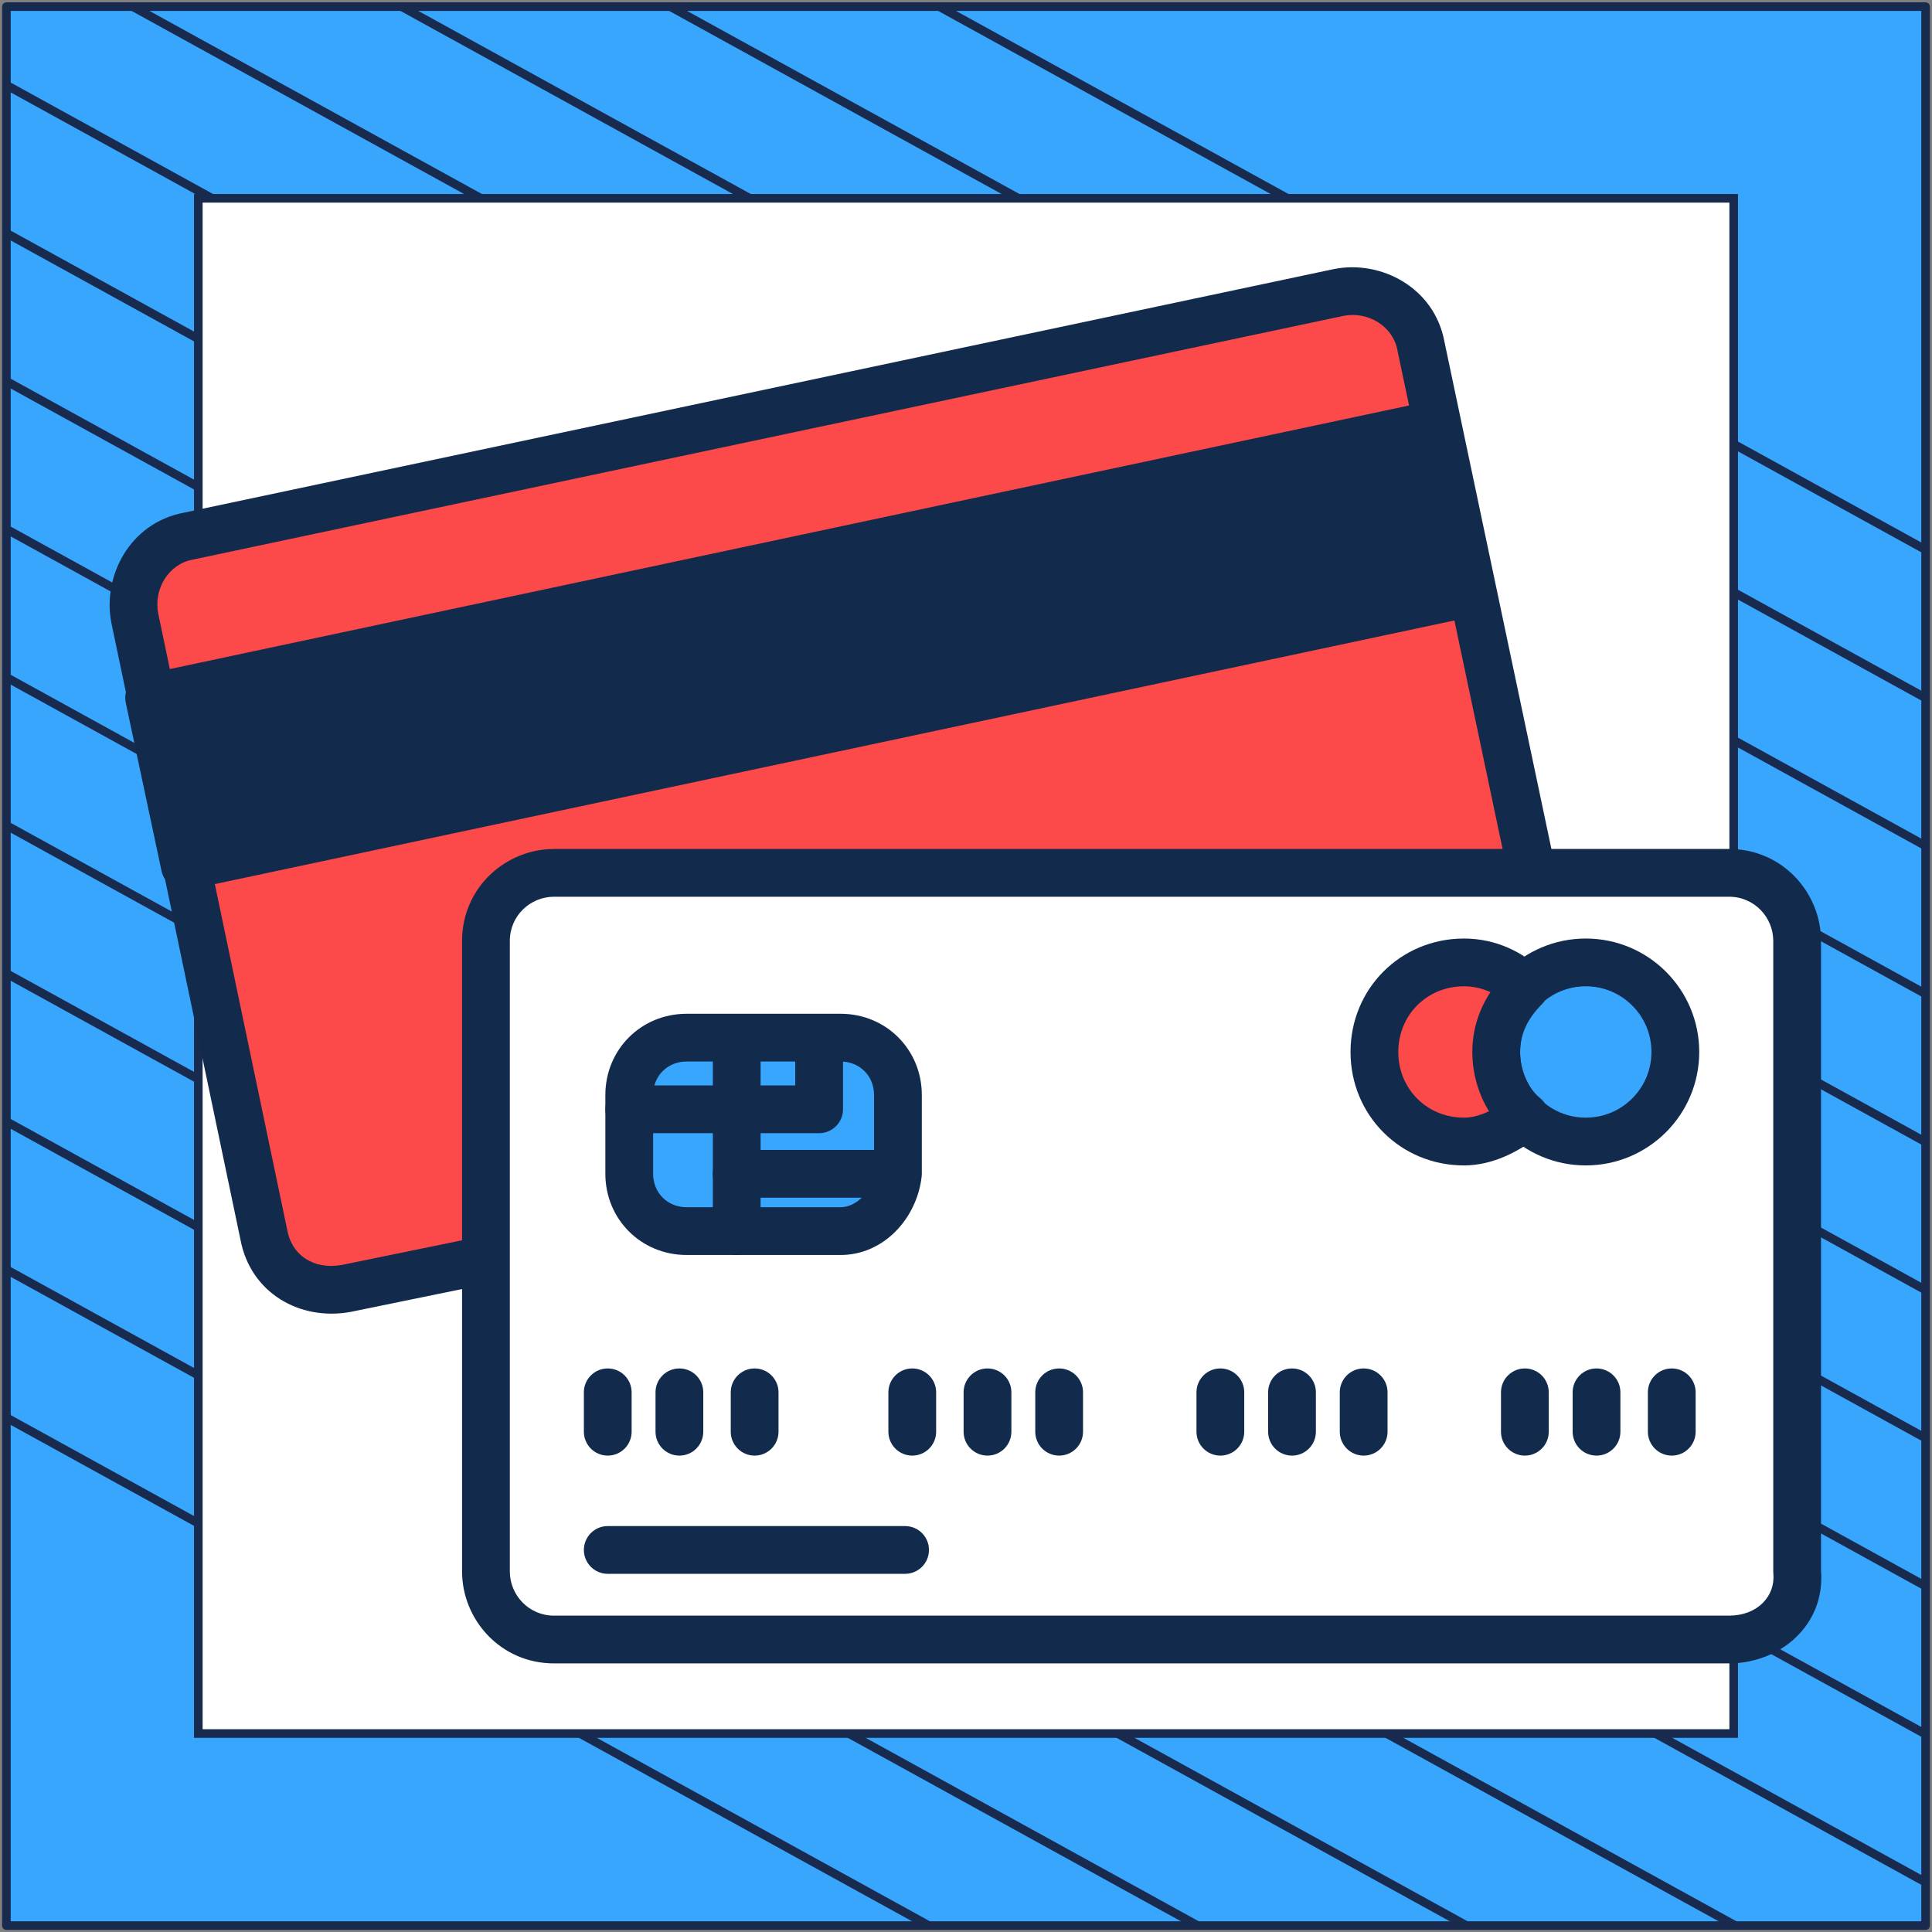 <?xml version="1.0" encoding="UTF-8"?> <svg xmlns="http://www.w3.org/2000/svg" width="302" height="302" viewBox="0 0 302 302" fill="none"><rect x="0" y="0" width="302" height="302" fill="#808080" stroke="none"/><path d="M301 1.038H1V301H301V1.038Z" fill="#39A6FE" stroke="#182A4D" stroke-width="1.346" stroke-linejoin="round"></path><mask id="mask0_1_4561" style="mask-type:luminance" maskUnits="userSpaceOnUse" x="1" y="1" width="300" height="300"><path d="M301 1H1V300.962H301V1Z" fill="white"></path></mask><g mask="url(#mask0_1_4561)"><path d="M-285.023 64.085L219.795 342.085" stroke="#182A4D" stroke-width="1.346" stroke-miterlimit="10"></path><path d="M-263.954 52.544L240.933 330.581" stroke="#182A4D" stroke-width="1.346" stroke-miterlimit="10"></path><path d="M-242.819 41.04L261.999 319.04" stroke="#182A4D" stroke-width="1.346" stroke-miterlimit="10"></path><path d="M-221.682 29.536L283.136 307.536" stroke="#182A4D" stroke-width="1.346" stroke-miterlimit="10"></path><path d="M-200.545 18.032L304.273 296.032" stroke="#182A4D" stroke-width="1.346" stroke-miterlimit="10"></path><path d="M-179.41 6.528L325.408 284.528" stroke="#182A4D" stroke-width="1.346" stroke-miterlimit="10"></path><path d="M-158.273 -5.014L346.545 273.024" stroke="#182A4D" stroke-width="1.346" stroke-miterlimit="10"></path><path d="M-137.205 -16.517L367.613 261.483" stroke="#182A4D" stroke-width="1.346" stroke-miterlimit="10"></path><path d="M-116.068 -28.021L388.749 249.979" stroke="#182A4D" stroke-width="1.346" stroke-miterlimit="10"></path><path d="M-94.932 -39.525L409.886 238.475" stroke="#182A4D" stroke-width="1.346" stroke-miterlimit="10"></path><path d="M-73.796 -51.029L431.023 226.971" stroke="#182A4D" stroke-width="1.346" stroke-miterlimit="10"></path><path d="M-52.659 -62.533L452.159 215.467" stroke="#182A4D" stroke-width="1.346" stroke-miterlimit="10"></path><path d="M-31.591 -74.075L473.227 203.963" stroke="#182A4D" stroke-width="1.346" stroke-miterlimit="10"></path><path d="M-10.454 -85.579L494.364 192.422" stroke="#182A4D" stroke-width="1.346" stroke-miterlimit="10"></path></g><path d="M271 31H31V270.975H271V31Z" fill="white" stroke="#182A4D" stroke-width="1.346" stroke-miterlimit="10"></path><path d="M75.96 196.92L54.12 201.4C47.96 202.52 42.36 199.16 41.24 193L21.08 96.68C19.96 91.08 23.32 84.92 29.48 83.8L209.24 45.72C214.84 44.6 221 47.96 222.12 54.12L239.48 136.44" fill="#FC4949"></path><path fill-rule="evenodd" clip-rule="evenodd" d="M209.991 49.377L30.254 87.452C30.219 87.46 30.183 87.467 30.148 87.473C26.344 88.165 23.974 92.076 24.738 95.933C24.739 95.938 24.74 95.943 24.741 95.948L44.894 192.235C44.901 192.267 44.907 192.3 44.913 192.332C45.614 196.189 49.027 198.514 53.414 197.734L75.21 193.263C77.23 192.849 79.203 194.15 79.617 196.17C80.032 198.19 78.73 200.163 76.71 200.577L54.87 205.057C54.858 205.06 54.846 205.062 54.834 205.064C54.819 205.067 54.803 205.07 54.788 205.073C46.889 206.509 39.136 202.138 37.577 193.72L17.426 97.445L17.419 97.412C15.955 90.091 20.282 81.712 28.756 80.137L208.466 42.068L208.508 42.059C215.83 40.595 224.209 44.922 225.783 53.397L243.133 135.67C243.559 137.687 242.268 139.668 240.25 140.093C238.233 140.518 236.253 139.228 235.827 137.21L218.467 54.89C218.46 54.856 218.453 54.822 218.447 54.788C217.756 50.985 213.847 48.616 209.991 49.377Z" fill="#122B4D"></path><path d="M28.903 135.375L23.312 109.086L224.311 66.338L229.902 92.627L28.903 135.375Z" fill="#122B4D"></path><path fill-rule="evenodd" clip-rule="evenodd" d="M29.68 139.027C27.663 139.456 25.681 138.168 25.252 136.152L19.661 109.863C19.232 107.846 20.519 105.864 22.536 105.435L223.534 62.687C225.551 62.258 227.534 63.545 227.963 65.561L233.554 91.85C233.982 93.867 232.695 95.85 230.679 96.278L29.68 139.027ZM31.778 130.947L225.474 89.752L221.436 70.766L27.741 111.961L31.778 130.947Z" fill="#122B4D"></path><path d="M270.28 256.28H86.6C80.44 256.28 75.96 251.24 75.96 245.64V147.08C75.96 140.92 81 136.44 86.6 136.44H270.28C276.44 136.44 280.92 141.48 280.92 147.08V245.64C281.48 251.8 276.44 256.28 270.28 256.28Z" fill="white"></path><path fill-rule="evenodd" clip-rule="evenodd" d="M86.6 140.173C82.933 140.173 79.693 143.109 79.693 147.08V245.64C79.693 249.307 82.629 252.547 86.6 252.547H270.28C274.727 252.547 277.522 249.499 277.202 245.978C277.192 245.866 277.187 245.753 277.187 245.64V147.08C277.187 143.413 274.251 140.173 270.28 140.173H86.6ZM72.227 147.08C72.227 138.731 79.067 132.707 86.6 132.707H270.28C278.629 132.707 284.653 139.547 284.653 147.08V245.483C285.338 254.182 278.099 260.013 270.28 260.013H86.6C78.251 260.013 72.227 253.173 72.227 245.64V147.08Z" fill="#122B4D"></path><path d="M131.4 192.44H107.32C102.28 192.44 98.36 188.52 98.36 183.48V171.16C98.36 166.12 102.28 162.2 107.32 162.2H131.4C136.44 162.2 140.36 166.12 140.36 171.16V183.48C139.8 188.52 135.88 192.44 131.4 192.44Z" fill="#39A6FE"></path><path fill-rule="evenodd" clip-rule="evenodd" d="M107.32 165.933C104.342 165.933 102.093 168.182 102.093 171.16V183.48C102.093 186.458 104.342 188.707 107.32 188.707H131.4C133.58 188.707 136.164 186.669 136.626 183.253V171.16C136.626 168.182 134.378 165.933 131.4 165.933H107.32ZM94.626 171.16C94.626 164.058 100.218 158.467 107.32 158.467H131.4C138.502 158.467 144.093 164.058 144.093 171.16V183.48C144.093 183.618 144.086 183.755 144.07 183.892C143.342 190.444 138.14 196.173 131.4 196.173H107.32C100.218 196.173 94.626 190.582 94.626 183.48V171.16Z" fill="#122B4D"></path><path fill-rule="evenodd" clip-rule="evenodd" d="M115.16 159.027C117.222 159.027 118.893 160.698 118.893 162.76V192.44C118.893 194.502 117.222 196.173 115.16 196.173C113.098 196.173 111.427 194.502 111.427 192.44V162.76C111.427 160.698 113.098 159.027 115.16 159.027Z" fill="#122B4D"></path><path fill-rule="evenodd" clip-rule="evenodd" d="M128.04 159.027C130.102 159.027 131.773 160.698 131.773 162.76V173.4C131.773 175.462 130.102 177.133 128.04 177.133H98.36C96.298 177.133 94.626 175.462 94.626 173.4C94.626 171.338 96.298 169.667 98.36 169.667H124.306V162.76C124.306 160.698 125.978 159.027 128.04 159.027Z" fill="#122B4D"></path><path fill-rule="evenodd" clip-rule="evenodd" d="M111.427 183.48C111.427 181.418 113.098 179.747 115.16 179.747H139.8C141.862 179.747 143.533 181.418 143.533 183.48C143.533 185.542 141.862 187.213 139.8 187.213H115.16C113.098 187.213 111.427 185.542 111.427 183.48Z" fill="#122B4D"></path><path fill-rule="evenodd" clip-rule="evenodd" d="M95 213.907C97.062 213.907 98.733 215.578 98.733 217.64V223.8C98.733 225.862 97.062 227.533 95 227.533C92.938 227.533 91.267 225.862 91.267 223.8V217.64C91.267 215.578 92.938 213.907 95 213.907Z" fill="#122B4D"></path><path fill-rule="evenodd" clip-rule="evenodd" d="M106.2 213.907C108.262 213.907 109.933 215.578 109.933 217.64V223.8C109.933 225.862 108.262 227.533 106.2 227.533C104.138 227.533 102.467 225.862 102.467 223.8V217.64C102.467 215.578 104.138 213.907 106.2 213.907Z" fill="#122B4D"></path><path fill-rule="evenodd" clip-rule="evenodd" d="M117.96 213.907C120.022 213.907 121.693 215.578 121.693 217.64V223.8C121.693 225.862 120.022 227.533 117.96 227.533C115.898 227.533 114.227 225.862 114.227 223.8V217.64C114.227 215.578 115.898 213.907 117.96 213.907Z" fill="#122B4D"></path><path fill-rule="evenodd" clip-rule="evenodd" d="M142.6 213.907C144.662 213.907 146.333 215.578 146.333 217.64V223.8C146.333 225.862 144.662 227.533 142.6 227.533C140.538 227.533 138.867 225.862 138.867 223.8V217.64C138.867 215.578 140.538 213.907 142.6 213.907Z" fill="#122B4D"></path><path fill-rule="evenodd" clip-rule="evenodd" d="M154.36 213.907C156.422 213.907 158.093 215.578 158.093 217.64V223.8C158.093 225.862 156.422 227.533 154.36 227.533C152.298 227.533 150.626 225.862 150.626 223.8V217.64C150.626 215.578 152.298 213.907 154.36 213.907Z" fill="#122B4D"></path><path fill-rule="evenodd" clip-rule="evenodd" d="M165.56 213.907C167.622 213.907 169.293 215.578 169.293 217.64V223.8C169.293 225.862 167.622 227.533 165.56 227.533C163.498 227.533 161.827 225.862 161.827 223.8V217.64C161.827 215.578 163.498 213.907 165.56 213.907Z" fill="#122B4D"></path><path fill-rule="evenodd" clip-rule="evenodd" d="M190.76 213.907C192.822 213.907 194.493 215.578 194.493 217.64V223.8C194.493 225.862 192.822 227.533 190.76 227.533C188.698 227.533 187.026 225.862 187.026 223.8V217.64C187.026 215.578 188.698 213.907 190.76 213.907Z" fill="#122B4D"></path><path fill-rule="evenodd" clip-rule="evenodd" d="M201.96 213.907C204.022 213.907 205.693 215.578 205.693 217.64V223.8C205.693 225.862 204.022 227.533 201.96 227.533C199.898 227.533 198.227 225.862 198.227 223.8V217.64C198.227 215.578 199.898 213.907 201.96 213.907Z" fill="#122B4D"></path><path fill-rule="evenodd" clip-rule="evenodd" d="M213.16 213.907C215.222 213.907 216.893 215.578 216.893 217.64V223.8C216.893 225.862 215.222 227.533 213.16 227.533C211.098 227.533 209.427 225.862 209.427 223.8V217.64C209.427 215.578 211.098 213.907 213.16 213.907Z" fill="#122B4D"></path><path fill-rule="evenodd" clip-rule="evenodd" d="M238.36 213.907C240.422 213.907 242.093 215.578 242.093 217.64V223.8C242.093 225.862 240.422 227.533 238.36 227.533C236.298 227.533 234.626 225.862 234.626 223.8V217.64C234.626 215.578 236.298 213.907 238.36 213.907Z" fill="#122B4D"></path><path fill-rule="evenodd" clip-rule="evenodd" d="M249.56 213.907C251.622 213.907 253.293 215.578 253.293 217.64V223.8C253.293 225.862 251.622 227.533 249.56 227.533C247.498 227.533 245.827 225.862 245.827 223.8V217.64C245.827 215.578 247.498 213.907 249.56 213.907Z" fill="#122B4D"></path><path fill-rule="evenodd" clip-rule="evenodd" d="M261.32 213.907C263.382 213.907 265.053 215.578 265.053 217.64V223.8C265.053 225.862 263.382 227.533 261.32 227.533C259.258 227.533 257.586 225.862 257.586 223.8V217.64C257.586 215.578 259.258 213.907 261.32 213.907Z" fill="#122B4D"></path><path d="M233.88 164.44C233.88 172.28 240.04 178.44 247.88 178.44C255.72 178.44 261.88 172.28 261.88 164.44C261.88 156.6 255.72 150.44 247.88 150.44C240.04 150.44 233.88 156.6 233.88 164.44Z" fill="#39A6FE"></path><path fill-rule="evenodd" clip-rule="evenodd" d="M247.88 154.173C242.21 154.173 237.614 158.77 237.614 164.44C237.614 170.11 242.21 174.707 247.88 174.707C253.55 174.707 258.147 170.11 258.147 164.44C258.147 158.77 253.55 154.173 247.88 154.173ZM230.147 164.44C230.147 154.646 238.086 146.707 247.88 146.707C257.674 146.707 265.614 154.646 265.614 164.44C265.614 174.234 257.674 182.173 247.88 182.173C238.086 182.173 230.147 174.234 230.147 164.44Z" fill="#122B4D"></path><path d="M233.88 164.44C233.88 168.36 235.56 172.28 238.36 174.52C235.56 176.76 232.2 178.44 228.84 178.44C221 178.44 214.84 172.28 214.84 164.44C214.84 156.6 221 150.44 228.84 150.44C232.76 150.44 236.12 152.12 238.36 154.36C235.56 157.16 233.88 160.52 233.88 164.44Z" fill="#FC4949"></path><path fill-rule="evenodd" clip-rule="evenodd" d="M228.84 154.173C223.062 154.173 218.574 158.662 218.574 164.44C218.574 170.218 223.062 174.707 228.84 174.707C230.051 174.707 231.381 174.355 232.75 173.701C231.042 170.948 230.147 167.648 230.147 164.44C230.147 160.915 231.208 157.788 232.97 155.086C231.75 154.519 230.353 154.173 228.84 154.173ZM211.107 164.44C211.107 154.538 218.938 146.707 228.84 146.707C233.842 146.707 238.128 148.848 241 151.72C241.7 152.42 242.094 153.37 242.094 154.36C242.094 155.35 241.7 156.3 241 157C238.753 159.247 237.614 161.701 237.614 164.44C237.614 167.417 238.918 170.185 240.692 171.605C241.578 172.313 242.094 173.386 242.094 174.52C242.094 175.654 241.578 176.727 240.692 177.435C237.561 179.94 233.392 182.173 228.84 182.173C218.938 182.173 211.107 174.342 211.107 164.44Z" fill="#122B4D"></path><path fill-rule="evenodd" clip-rule="evenodd" d="M91.267 242.28C91.267 240.218 92.938 238.547 95 238.547H141.48C143.542 238.547 145.213 240.218 145.213 242.28C145.213 244.342 143.542 246.013 141.48 246.013H95C92.938 246.013 91.267 244.342 91.267 242.28Z" fill="#122B4D"></path></svg> 